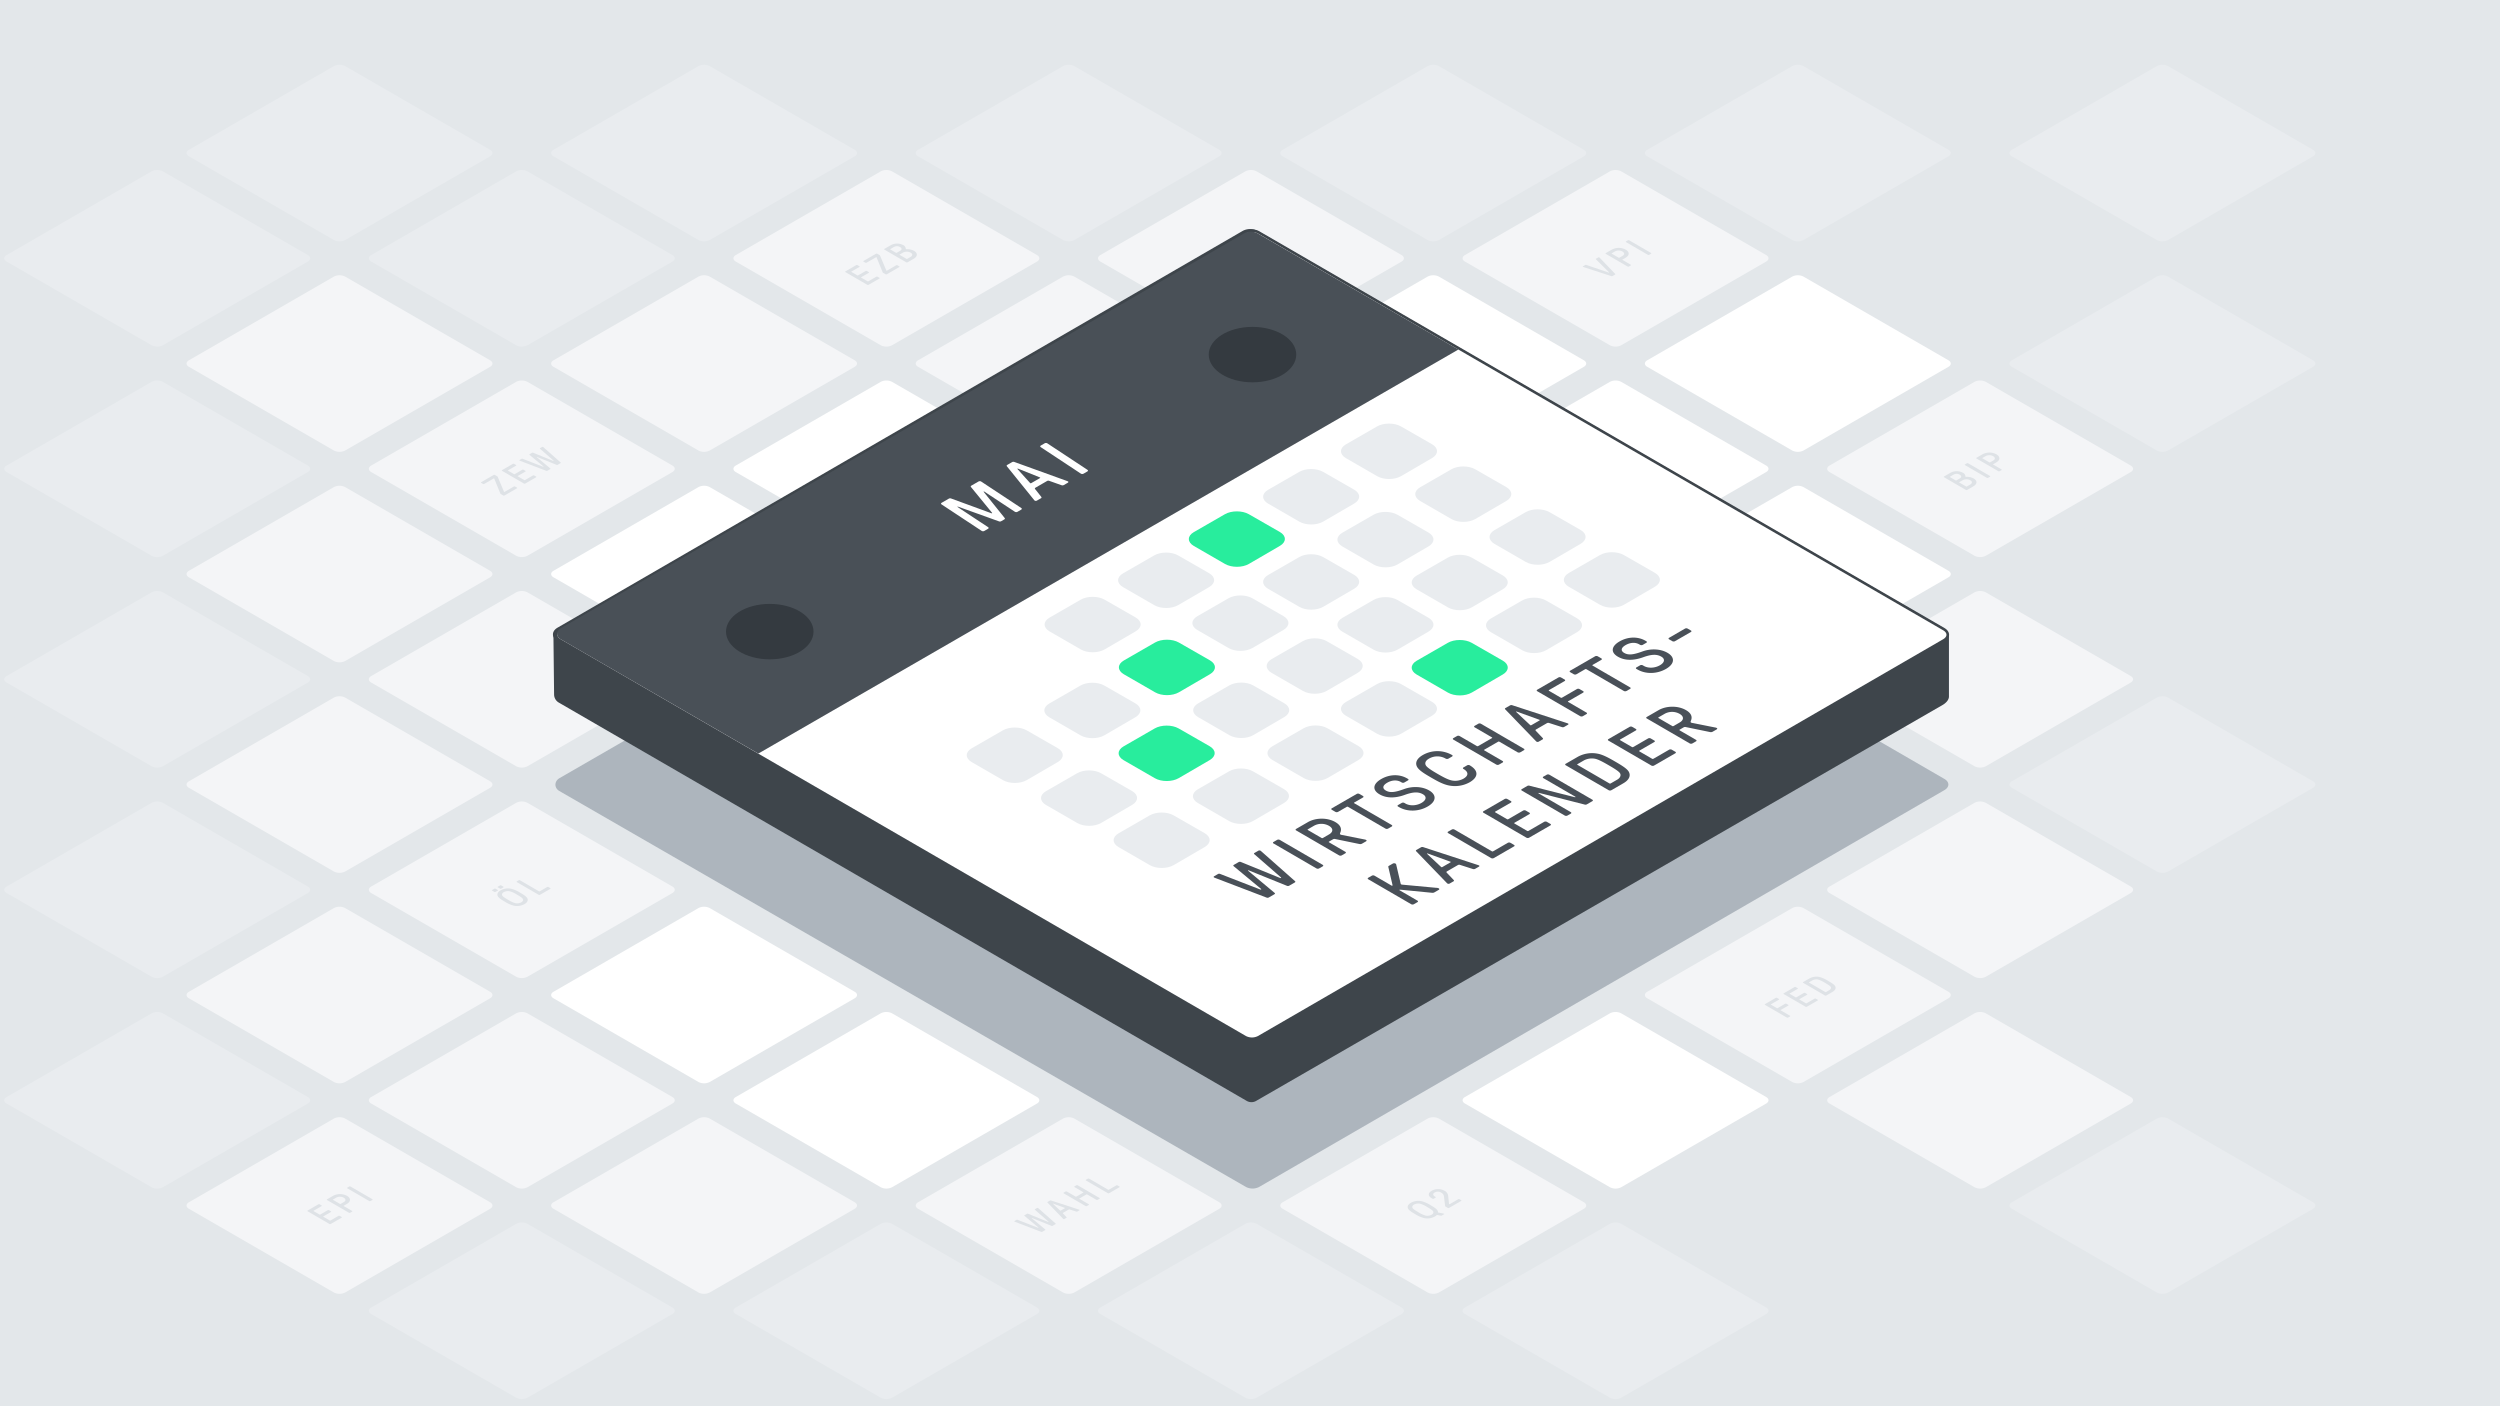 <svg xmlns="http://www.w3.org/2000/svg" viewBox="0 0 1920 1080"><defs><style>.cls-1{fill:#e3e7ea;}.cls-2,.cls-7{fill:#fff;}.cls-3{fill:#f4f5f7;}.cls-4{fill:#e9ecef;}.cls-5{fill:#adb5bd;}.cls-6{fill:#3e454b;stroke-width:4.433px;}.cls-6,.cls-7{stroke:#3e454b;stroke-miterlimit:10;}.cls-7{stroke-width:2px;}.cls-8{fill:#495057;}.cls-9{fill:#dee2e6;}.cls-10{fill:#343a40;}.cls-11{fill:#495058;}.cls-12{fill:#28ed9d;}</style></defs><g id="Background"><rect class="cls-1" x="-20" y="-20" width="1960" height="1120"/></g><g id="_S_Tile_Grid" data-name="[S] Tile Grid"><path class="cls-2" d="M425.074,443.369c-2.381-1.375-2.381-3.625,0-5l111.34-64.282a9.606,9.606,0,0,1,8.66,0l111.34,64.282c2.382,1.375,2.382,3.625,0,5l-111.34,64.282a9.606,9.606,0,0,1-8.66,0Z"/><path class="cls-3" d="M285.074,362.539c-2.381-1.375-2.381-3.625,0-5l111.34-64.282a9.606,9.606,0,0,1,8.66,0l111.34,64.282c2.382,1.375,2.382,3.625,0,5l-111.34,64.282a9.606,9.606,0,0,1-8.66,0Z"/><path class="cls-3" d="M145.074,281.71c-2.381-1.375-2.381-3.625,0-5l111.34-64.282a9.606,9.606,0,0,1,8.66,0l111.34,64.282c2.382,1.375,2.382,3.625,0,5l-111.34,64.282a9.606,9.606,0,0,1-8.66,0Z"/><path class="cls-4" d="M5.074,200.881c-2.381-1.375-2.381-3.625,0-5L116.414,131.6a9.606,9.606,0,0,1,8.66,0l111.34,64.282c2.382,1.375,2.382,3.625,0,5l-111.34,64.282a9.606,9.606,0,0,1-8.66,0Z"/><path class="cls-1" d="M-134.926,120.052c-2.381-1.375-2.381-3.625,0-5L-23.586,50.77a9.606,9.606,0,0,1,8.66,0l111.34,64.282c2.382,1.375,2.382,3.625,0,5l-111.34,64.282a9.606,9.606,0,0,1-8.66,0Z"/><path class="cls-2" d="M1125.074,847.514c-2.381-1.375-2.381-3.625,0-5l111.34-64.282a9.606,9.606,0,0,1,8.66,0l111.34,64.282c2.382,1.375,2.382,3.625,0,5L1245.074,911.8a9.606,9.606,0,0,1-8.66,0Z"/><path class="cls-1" d="M1265.074,928.343c-2.381-1.375-2.381-3.625,0-5l111.34-64.282a9.606,9.606,0,0,1,8.66,0l111.34,64.282c2.382,1.375,2.382,3.625,0,5l-111.34,64.282a9.606,9.606,0,0,1-8.66,0Z"/><path class="cls-1" d="M1405.074,1009.172c-2.381-1.375-2.381-3.625,0-5l111.34-64.282a9.606,9.606,0,0,1,8.66,0l111.34,64.282c2.382,1.375,2.382,3.625,0,5l-111.34,64.282a9.606,9.606,0,0,1-8.66,0Z"/><path class="cls-1" d="M1545.074,1090c-2.381-1.375-2.381-3.625,0-5l111.34-64.282a9.606,9.606,0,0,1,8.66,0L1776.414,1085c2.382,1.375,2.382,3.625,0,5l-111.34,64.282a9.606,9.606,0,0,1-8.66,0Z"/><path class="cls-3" d="M285.074,524.2c-2.381-1.375-2.381-3.625,0-5l111.34-64.282a9.606,9.606,0,0,1,8.66,0L516.414,519.2c2.382,1.375,2.382,3.625,0,5L405.074,588.48a9.606,9.606,0,0,1-8.66,0Z"/><path class="cls-3" d="M145.074,443.368c-2.381-1.375-2.381-3.625,0-5l111.34-64.281a9.606,9.606,0,0,1,8.66,0l111.34,64.281c2.382,1.375,2.382,3.625,0,5l-111.34,64.283a9.606,9.606,0,0,1-8.66,0Z"/><path class="cls-4" d="M5.074,362.539c-2.381-1.375-2.381-3.625,0-5l111.34-64.282a9.606,9.606,0,0,1,8.66,0l111.34,64.282c2.382,1.375,2.382,3.625,0,5l-111.34,64.282a9.606,9.606,0,0,1-8.66,0Z"/><path class="cls-1" d="M-134.926,281.71c-2.381-1.375-2.381-3.625,0-5l111.34-64.282a9.606,9.606,0,0,1,8.66,0L96.414,276.71c2.382,1.375,2.382,3.625,0,5l-111.34,64.282a9.606,9.606,0,0,1-8.66,0Z"/><path class="cls-3" d="M985.074,928.343c-2.381-1.375-2.381-3.625,0-5l111.34-64.282a9.606,9.606,0,0,1,8.66,0l111.34,64.282c2.382,1.375,2.382,3.625,0,5l-111.34,64.282a9.606,9.606,0,0,1-8.66,0Z"/><path class="cls-4" d="M1125.074,1009.172c-2.381-1.375-2.381-3.625,0-5l111.34-64.282a9.606,9.606,0,0,1,8.66,0l111.34,64.282c2.382,1.375,2.382,3.625,0,5l-111.34,64.282a9.606,9.606,0,0,1-8.66,0Z"/><path class="cls-1" d="M1265.074,1090c-2.381-1.375-2.381-3.625,0-5l111.34-64.282a9.606,9.606,0,0,1,8.66,0L1496.414,1085c2.382,1.375,2.382,3.625,0,5l-111.34,64.282a9.606,9.606,0,0,1-8.66,0Z"/><path class="cls-2" d="M425.074,766.685c-2.381-1.375-2.381-3.625,0-5L536.414,697.4a9.606,9.606,0,0,1,8.66,0l111.34,64.282c2.382,1.375,2.382,3.625,0,5l-111.34,64.282a9.606,9.606,0,0,1-8.66,0Z"/><path class="cls-3" d="M285.074,685.856c-2.381-1.375-2.381-3.625,0-5l111.34-64.282a9.606,9.606,0,0,1,8.66,0l111.34,64.282c2.382,1.375,2.382,3.625,0,5l-111.34,64.282a9.606,9.606,0,0,1-8.66,0Z"/><path class="cls-3" d="M145.074,605.027c-2.381-1.375-2.381-3.625,0-5l111.34-64.282a9.606,9.606,0,0,1,8.66,0l111.34,64.282c2.382,1.375,2.382,3.625,0,5l-111.34,64.282a9.606,9.606,0,0,1-8.66,0Z"/><path class="cls-4" d="M5.074,524.2c-2.381-1.375-2.381-3.625,0-5l111.34-64.282a9.606,9.606,0,0,1,8.66,0L236.414,519.2c2.382,1.375,2.382,3.625,0,5L125.074,588.48a9.606,9.606,0,0,1-8.66,0Z"/><path class="cls-1" d="M-134.926,443.368c-2.381-1.375-2.381-3.625,0-5l111.34-64.282a9.606,9.606,0,0,1,8.66,0l111.34,64.282c2.382,1.375,2.382,3.625,0,5L-14.926,507.65a9.606,9.606,0,0,1-8.66,0Z"/><path class="cls-2" d="M565.074,847.514c-2.381-1.375-2.381-3.625,0-5l111.34-64.282a9.606,9.606,0,0,1,8.66,0l111.34,64.282c2.382,1.375,2.382,3.625,0,5L685.074,911.8a9.606,9.606,0,0,1-8.66,0Z"/><path class="cls-3" d="M705.074,928.343c-2.381-1.375-2.381-3.625,0-5l111.34-64.282a9.606,9.606,0,0,1,8.66,0l111.34,64.282c2.382,1.375,2.382,3.625,0,5l-111.34,64.282a9.606,9.606,0,0,1-8.66,0Z"/><path class="cls-4" d="M845.074,1009.172c-2.381-1.375-2.381-3.625,0-5l111.34-64.282a9.606,9.606,0,0,1,8.66,0l111.34,64.282c2.382,1.375,2.382,3.625,0,5l-111.34,64.282a9.606,9.606,0,0,1-8.66,0Z"/><path class="cls-1" d="M985.074,1090c-2.381-1.375-2.381-3.625,0-5l111.34-64.282a9.606,9.606,0,0,1,8.66,0L1216.414,1085c2.382,1.375,2.382,3.625,0,5l-111.34,64.282a9.606,9.606,0,0,1-8.66,0Z"/><path class="cls-3" d="M285.074,847.514c-2.381-1.375-2.381-3.625,0-5l111.34-64.282a9.606,9.606,0,0,1,8.66,0l111.34,64.282c2.382,1.375,2.382,3.625,0,5L405.074,911.8a9.606,9.606,0,0,1-8.66,0Z"/><path class="cls-3" d="M145.074,766.685c-2.381-1.375-2.381-3.625,0-5L256.414,697.4a9.606,9.606,0,0,1,8.66,0l111.34,64.282c2.382,1.375,2.382,3.625,0,5l-111.34,64.282a9.606,9.606,0,0,1-8.66,0Z"/><path class="cls-4" d="M5.074,685.856c-2.381-1.375-2.381-3.625,0-5l111.34-64.282a9.606,9.606,0,0,1,8.66,0l111.34,64.282c2.382,1.375,2.382,3.625,0,5l-111.34,64.282a9.606,9.606,0,0,1-8.66,0Z"/><path class="cls-1" d="M-134.926,605.027c-2.381-1.375-2.381-3.625,0-5l111.34-64.282a9.606,9.606,0,0,1,8.66,0l111.34,64.282c2.382,1.375,2.382,3.625,0,5l-111.34,64.282a9.606,9.606,0,0,1-8.66,0Z"/><path class="cls-3" d="M425.074,928.343c-2.381-1.375-2.381-3.625,0-5l111.34-64.282a9.606,9.606,0,0,1,8.66,0l111.34,64.282c2.382,1.375,2.382,3.625,0,5l-111.34,64.282a9.606,9.606,0,0,1-8.66,0Z"/><path class="cls-4" d="M565.074,1009.172c-2.381-1.375-2.381-3.625,0-5l111.34-64.282a9.606,9.606,0,0,1,8.66,0l111.34,64.282c2.382,1.375,2.382,3.625,0,5l-111.34,64.282a9.606,9.606,0,0,1-8.66,0Z"/><path class="cls-1" d="M705.074,1090c-2.381-1.375-2.381-3.625,0-5l111.34-64.282a9.606,9.606,0,0,1,8.66,0L936.414,1085c2.382,1.375,2.382,3.625,0,5l-111.34,64.282a9.606,9.606,0,0,1-8.66,0Z"/><path class="cls-3" d="M145.074,928.343c-2.381-1.375-2.381-3.625,0-5l111.34-64.282a9.606,9.606,0,0,1,8.66,0l111.34,64.282c2.382,1.375,2.382,3.625,0,5l-111.34,64.282a9.606,9.606,0,0,1-8.66,0Z"/><path class="cls-4" d="M5.074,847.514c-2.381-1.375-2.381-3.625,0-5l111.34-64.282a9.606,9.606,0,0,1,8.66,0l111.34,64.282c2.382,1.375,2.382,3.625,0,5L125.074,911.8a9.606,9.606,0,0,1-8.66,0Z"/><path class="cls-1" d="M-134.926,766.685c-2.381-1.375-2.381-3.625,0-5L-23.586,697.4a9.606,9.606,0,0,1,8.66,0l111.34,64.282c2.382,1.375,2.382,3.625,0,5l-111.34,64.282a9.606,9.606,0,0,1-8.66,0Z"/><path class="cls-4" d="M285.074,1009.172c-2.381-1.375-2.381-3.625,0-5l111.34-64.282a9.606,9.606,0,0,1,8.66,0l111.34,64.282c2.382,1.375,2.382,3.625,0,5l-111.34,64.282a9.606,9.606,0,0,1-8.66,0Z"/><path class="cls-1" d="M425.074,1090c-2.381-1.375-2.381-3.625,0-5l111.34-64.282a9.606,9.606,0,0,1,8.66,0L656.414,1085c2.382,1.375,2.382,3.625,0,5l-111.34,64.282a9.606,9.606,0,0,1-8.66,0Z"/><path class="cls-1" d="M5.074,1009.172c-2.381-1.375-2.381-3.625,0-5l111.34-64.282a9.606,9.606,0,0,1,8.66,0l111.34,64.282c2.382,1.375,2.382,3.625,0,5l-111.34,64.282a9.606,9.606,0,0,1-8.66,0Z"/><path class="cls-1" d="M-134.926,928.343c-2.381-1.375-2.381-3.625,0-5l111.34-64.282a9.606,9.606,0,0,1,8.66,0l111.34,64.282c2.382,1.375,2.382,3.625,0,5l-111.34,64.282a9.606,9.606,0,0,1-8.66,0Z"/><path class="cls-1" d="M145.074,1090c-2.381-1.375-2.381-3.625,0-5l111.34-64.282a9.606,9.606,0,0,1,8.66,0L376.414,1085c2.382,1.375,2.382,3.625,0,5l-111.34,64.282a9.606,9.606,0,0,1-8.66,0Z"/><path class="cls-1" d="M-134.926,1090c-2.381-1.375-2.381-3.625,0-5l111.34-64.282a9.606,9.606,0,0,1,8.66,0L96.414,1085c2.382,1.375,2.382,3.625,0,5l-111.34,64.282a9.606,9.606,0,0,1-8.66,0Z"/><path class="cls-2" d="M565.074,362.539c-2.381-1.375-2.381-3.625,0-5l111.34-64.282a9.606,9.606,0,0,1,8.66,0l111.34,64.282c2.382,1.375,2.382,3.625,0,5l-111.34,64.282a9.606,9.606,0,0,1-8.66,0Z"/><path class="cls-3" d="M425.074,281.71c-2.381-1.375-2.381-3.625,0-5l111.34-64.282a9.606,9.606,0,0,1,8.66,0l111.34,64.282c2.382,1.375,2.382,3.625,0,5l-111.34,64.282a9.606,9.606,0,0,1-8.66,0Z"/><path class="cls-4" d="M285.074,200.881c-2.381-1.375-2.381-3.625,0-5L396.414,131.6a9.606,9.606,0,0,1,8.66,0l111.34,64.282c2.382,1.375,2.382,3.625,0,5l-111.34,64.282a9.606,9.606,0,0,1-8.66,0Z"/><path class="cls-4" d="M145.074,120.052c-2.381-1.375-2.381-3.625,0-5L256.414,50.77a9.606,9.606,0,0,1,8.66,0l111.34,64.282c2.382,1.375,2.382,3.625,0,5l-111.34,64.282a9.606,9.606,0,0,1-8.66,0Z"/><path class="cls-1" d="M5.074,39.223c-2.381-1.375-2.381-3.625,0-5l111.34-64.282a9.606,9.606,0,0,1,8.66,0l111.34,64.282c2.382,1.375,2.382,3.625,0,5l-111.34,64.282a9.606,9.606,0,0,1-8.66,0Z"/><path class="cls-1" d="M-134.926-41.606c-2.381-1.375-2.381-3.625,0-5l111.34-64.282a9.606,9.606,0,0,1,8.66,0L96.414-46.606c2.382,1.375,2.382,3.625,0,5L-14.926,22.676a9.606,9.606,0,0,1-8.66,0Z"/><path class="cls-3" d="M1265.074,766.685c-2.381-1.375-2.381-3.625,0-5l111.34-64.282a9.606,9.606,0,0,1,8.66,0l111.34,64.282c2.382,1.375,2.382,3.625,0,5l-111.34,64.282a9.606,9.606,0,0,1-8.66,0Z"/><path class="cls-3" d="M1405.074,847.514c-2.381-1.375-2.381-3.625,0-5l111.34-64.282a9.606,9.606,0,0,1,8.66,0l111.34,64.282c2.382,1.375,2.382,3.625,0,5L1525.074,911.8a9.606,9.606,0,0,1-8.66,0Z"/><path class="cls-4" d="M1545.074,928.343c-2.381-1.375-2.381-3.625,0-5l111.34-64.282a9.606,9.606,0,0,1,8.66,0l111.34,64.282c2.382,1.375,2.382,3.625,0,5l-111.34,64.282a9.606,9.606,0,0,1-8.66,0Z"/><path class="cls-1" d="M1685.074,1009.172c-2.381-1.375-2.381-3.625,0-5l111.34-64.282a9.606,9.606,0,0,1,8.66,0l111.34,64.282c2.382,1.375,2.382,3.625,0,5l-111.34,64.282a9.606,9.606,0,0,1-8.66,0Z"/><path class="cls-1" d="M1825.074,1090c-2.381-1.375-2.381-3.625,0-5l111.34-64.282a9.606,9.606,0,0,1,8.66,0L2056.414,1085c2.382,1.375,2.382,3.625,0,5l-111.34,64.282a9.606,9.606,0,0,1-8.66,0Z"/><path class="cls-3" d="M705.074,281.71c-2.381-1.375-2.381-3.625,0-5l111.34-64.282a9.606,9.606,0,0,1,8.66,0l111.34,64.282c2.382,1.375,2.382,3.625,0,5l-111.34,64.282a9.606,9.606,0,0,1-8.66,0Z"/><path class="cls-3" d="M565.074,200.881c-2.381-1.375-2.381-3.625,0-5L676.414,131.6a9.606,9.606,0,0,1,8.66,0l111.34,64.282c2.382,1.375,2.382,3.625,0,5l-111.34,64.282a9.606,9.606,0,0,1-8.66,0Z"/><path class="cls-4" d="M425.074,120.052c-2.381-1.375-2.381-3.625,0-5L536.414,50.77a9.606,9.606,0,0,1,8.66,0l111.34,64.282c2.382,1.375,2.382,3.625,0,5l-111.34,64.282a9.606,9.606,0,0,1-8.66,0Z"/><path class="cls-1" d="M285.074,39.223c-2.381-1.375-2.381-3.625,0-5l111.34-64.282a9.606,9.606,0,0,1,8.66,0l111.34,64.282c2.382,1.375,2.382,3.625,0,5l-111.34,64.282a9.606,9.606,0,0,1-8.66,0Z"/><path class="cls-1" d="M145.074-41.606c-2.381-1.375-2.381-3.625,0-5l111.34-64.282a9.606,9.606,0,0,1,8.66,0l111.34,64.282c2.382,1.375,2.382,3.625,0,5L265.074,22.676a9.606,9.606,0,0,1-8.66,0Z"/><path class="cls-3" d="M1405.074,685.855c-2.381-1.375-2.381-3.625,0-5l111.34-64.281a9.606,9.606,0,0,1,8.66,0l111.34,64.281c2.382,1.375,2.382,3.625,0,5l-111.34,64.283a9.606,9.606,0,0,1-8.66,0Z"/><path class="cls-1" d="M1545.074,766.685c-2.381-1.375-2.381-3.625,0-5l111.34-64.282a9.606,9.606,0,0,1,8.66,0l111.34,64.282c2.382,1.375,2.382,3.625,0,5l-111.34,64.282a9.606,9.606,0,0,1-8.66,0Z"/><path class="cls-1" d="M1685.074,847.514c-2.381-1.375-2.381-3.625,0-5l111.34-64.282a9.606,9.606,0,0,1,8.66,0l111.34,64.282c2.382,1.375,2.382,3.625,0,5L1805.074,911.8a9.606,9.606,0,0,1-8.66,0Z"/><path class="cls-1" d="M1825.074,928.343c-2.381-1.375-2.381-3.625,0-5l111.34-64.282a9.606,9.606,0,0,1,8.66,0l111.34,64.282c2.382,1.375,2.382,3.625,0,5l-111.34,64.282a9.606,9.606,0,0,1-8.66,0Z"/><path class="cls-2" d="M1125.074,362.539c-2.381-1.375-2.381-3.625,0-5l111.34-64.282a9.606,9.606,0,0,1,8.66,0l111.34,64.282c2.382,1.375,2.382,3.625,0,5l-111.34,64.282a9.606,9.606,0,0,1-8.66,0Z"/><path class="cls-2" d="M985.074,281.71c-2.381-1.375-2.381-3.625,0-5l111.34-64.282a9.606,9.606,0,0,1,8.66,0l111.34,64.282c2.382,1.375,2.382,3.625,0,5l-111.34,64.282a9.606,9.606,0,0,1-8.66,0Z"/><path class="cls-3" d="M845.074,200.881c-2.381-1.375-2.381-3.625,0-5L956.414,131.6a9.606,9.606,0,0,1,8.66,0l111.34,64.282c2.382,1.375,2.382,3.625,0,5l-111.34,64.282a9.606,9.606,0,0,1-8.66,0Z"/><path class="cls-4" d="M705.074,120.052c-2.381-1.375-2.381-3.625,0-5L816.414,50.77a9.606,9.606,0,0,1,8.66,0l111.34,64.282c2.382,1.375,2.382,3.625,0,5l-111.34,64.282a9.606,9.606,0,0,1-8.66,0Z"/><path class="cls-1" d="M565.074,39.223c-2.381-1.375-2.381-3.625,0-5l111.34-64.282a9.606,9.606,0,0,1,8.66,0l111.34,64.282c2.382,1.375,2.382,3.625,0,5l-111.34,64.282a9.606,9.606,0,0,1-8.66,0Z"/><path class="cls-1" d="M425.074-41.606c-2.381-1.375-2.381-3.625,0-5l111.34-64.282a9.606,9.606,0,0,1,8.66,0l111.34,64.282c2.382,1.375,2.382,3.625,0,5L545.074,22.676a9.606,9.606,0,0,1-8.66,0Z"/><path class="cls-2" d="M1265.074,443.368c-2.381-1.375-2.381-3.625,0-5l111.34-64.282a9.606,9.606,0,0,1,8.66,0l111.34,64.282c2.382,1.375,2.382,3.625,0,5l-111.34,64.282a9.606,9.606,0,0,1-8.66,0Z"/><path class="cls-3" d="M1405.074,524.2c-2.381-1.375-2.381-3.625,0-5l111.34-64.282a9.606,9.606,0,0,1,8.66,0l111.34,64.282c2.382,1.375,2.382,3.625,0,5l-111.34,64.282a9.606,9.606,0,0,1-8.66,0Z"/><path class="cls-4" d="M1545.074,605.026c-2.381-1.375-2.381-3.625,0-5l111.34-64.282a9.606,9.606,0,0,1,8.66,0l111.34,64.282c2.382,1.375,2.382,3.625,0,5l-111.34,64.282a9.606,9.606,0,0,1-8.66,0Z"/><path class="cls-1" d="M1685.074,685.855c-2.381-1.375-2.381-3.625,0-5l111.34-64.282a9.606,9.606,0,0,1,8.66,0l111.34,64.282c2.382,1.375,2.382,3.625,0,5l-111.34,64.282a9.606,9.606,0,0,1-8.66,0Z"/><path class="cls-1" d="M1825.074,766.684c-2.381-1.375-2.381-3.625,0-5l111.34-64.282a9.606,9.606,0,0,1,8.66,0l111.34,64.282c2.382,1.375,2.382,3.625,0,5l-111.34,64.283a9.606,9.606,0,0,1-8.66,0Z"/><path class="cls-2" d="M1265.074,281.71c-2.381-1.375-2.381-3.625,0-5l111.34-64.282a9.606,9.606,0,0,1,8.66,0l111.34,64.282c2.382,1.375,2.382,3.625,0,5l-111.34,64.282a9.606,9.606,0,0,1-8.66,0Z"/><path class="cls-3" d="M1125.074,200.881c-2.381-1.375-2.381-3.625,0-5l111.34-64.282a9.606,9.606,0,0,1,8.66,0l111.34,64.282c2.382,1.375,2.382,3.625,0,5l-111.34,64.282a9.606,9.606,0,0,1-8.66,0Z"/><path class="cls-4" d="M985.074,120.052c-2.381-1.375-2.381-3.625,0-5l111.34-64.282a9.606,9.606,0,0,1,8.66,0l111.34,64.282c2.382,1.375,2.382,3.625,0,5l-111.34,64.282a9.606,9.606,0,0,1-8.66,0Z"/><path class="cls-1" d="M845.074,39.223c-2.381-1.375-2.381-3.625,0-5l111.34-64.282a9.606,9.606,0,0,1,8.66,0l111.34,64.282c2.382,1.375,2.382,3.625,0,5l-111.34,64.282a9.606,9.606,0,0,1-8.66,0Z"/><path class="cls-1" d="M705.074-41.607c-2.381-1.375-2.381-3.625,0-5l111.34-64.282a9.606,9.606,0,0,1,8.66,0l111.34,64.282c2.382,1.375,2.382,3.625,0,5L825.074,22.675a9.606,9.606,0,0,1-8.66,0Z"/><path class="cls-3" d="M1405.074,362.539c-2.381-1.375-2.381-3.625,0-5l111.34-64.282a9.606,9.606,0,0,1,8.66,0l111.34,64.282c2.382,1.375,2.382,3.625,0,5l-111.34,64.282a9.606,9.606,0,0,1-8.66,0Z"/><path class="cls-1" d="M1545.074,443.368c-2.381-1.375-2.381-3.625,0-5l111.34-64.282a9.606,9.606,0,0,1,8.66,0l111.34,64.282c2.382,1.375,2.382,3.625,0,5l-111.34,64.282a9.606,9.606,0,0,1-8.66,0Z"/><path class="cls-1" d="M1685.074,524.2c-2.381-1.375-2.381-3.625,0-5l111.34-64.282a9.606,9.606,0,0,1,8.66,0l111.34,64.282c2.382,1.375,2.382,3.625,0,5l-111.34,64.282a9.606,9.606,0,0,1-8.66,0Z"/><path class="cls-1" d="M1825.074,605.026c-2.381-1.375-2.381-3.625,0-5l111.34-64.282a9.606,9.606,0,0,1,8.66,0l111.34,64.282c2.382,1.375,2.382,3.625,0,5l-111.34,64.282a9.606,9.606,0,0,1-8.66,0Z"/><path class="cls-1" d="M1405.074,200.881c-2.381-1.375-2.381-3.625,0-5l111.34-64.282a9.606,9.606,0,0,1,8.66,0l111.34,64.282c2.382,1.375,2.382,3.625,0,5l-111.34,64.282a9.606,9.606,0,0,1-8.66,0Z"/><path class="cls-4" d="M1265.074,120.052c-2.381-1.375-2.381-3.625,0-5l111.34-64.282a9.606,9.606,0,0,1,8.66,0l111.34,64.282c2.382,1.375,2.382,3.625,0,5l-111.34,64.282a9.606,9.606,0,0,1-8.66,0Z"/><path class="cls-1" d="M1125.074,39.222c-2.381-1.375-2.381-3.625,0-5l111.34-64.282a9.606,9.606,0,0,1,8.66,0l111.34,64.282c2.382,1.375,2.382,3.625,0,5L1245.074,103.5a9.606,9.606,0,0,1-8.66,0Z"/><path class="cls-1" d="M985.074-41.607c-2.381-1.375-2.381-3.625,0-5l111.34-64.282a9.606,9.606,0,0,1,8.66,0l111.34,64.282c2.382,1.375,2.382,3.625,0,5l-111.34,64.282a9.606,9.606,0,0,1-8.66,0Z"/><path class="cls-4" d="M1545.074,281.71c-2.381-1.375-2.381-3.625,0-5l111.34-64.282a9.606,9.606,0,0,1,8.66,0l111.34,64.282c2.382,1.375,2.382,3.625,0,5l-111.34,64.282a9.606,9.606,0,0,1-8.66,0Z"/><path class="cls-1" d="M1685.074,362.539c-2.381-1.375-2.381-3.625,0-5l111.34-64.282a9.606,9.606,0,0,1,8.66,0l111.34,64.282c2.382,1.375,2.382,3.625,0,5l-111.34,64.282a9.606,9.606,0,0,1-8.66,0Z"/><path class="cls-1" d="M1825.074,443.368c-2.381-1.375-2.381-3.625,0-5l111.34-64.282a9.606,9.606,0,0,1,8.66,0l111.34,64.282c2.382,1.375,2.382,3.625,0,5l-111.34,64.282a9.606,9.606,0,0,1-8.66,0Z"/><path class="cls-4" d="M1545.074,120.051c-2.381-1.375-2.381-3.625,0-5l111.34-64.282a9.606,9.606,0,0,1,8.66,0l111.34,64.282c2.382,1.375,2.382,3.625,0,5l-111.34,64.282a9.606,9.606,0,0,1-8.66,0Z"/><path class="cls-1" d="M1405.074,39.222c-2.381-1.375-2.381-3.625,0-5l111.34-64.282a9.606,9.606,0,0,1,8.66,0l111.34,64.282c2.382,1.375,2.382,3.625,0,5L1525.074,103.5a9.606,9.606,0,0,1-8.66,0Z"/><path class="cls-1" d="M1265.074-41.607c-2.381-1.375-2.381-3.625,0-5l111.34-64.282a9.606,9.606,0,0,1,8.66,0l111.34,64.282c2.382,1.375,2.382,3.625,0,5l-111.34,64.282a9.606,9.606,0,0,1-8.66,0Z"/><path class="cls-1" d="M1685.074,200.88c-2.381-1.375-2.381-3.625,0-5l111.34-64.282a9.606,9.606,0,0,1,8.66,0l111.34,64.282c2.382,1.375,2.382,3.625,0,5l-111.34,64.282a9.606,9.606,0,0,1-8.66,0Z"/><path class="cls-1" d="M1825.074,281.709c-2.381-1.375-2.381-3.625,0-5l111.34-64.281a9.606,9.606,0,0,1,8.66,0l111.34,64.281c2.382,1.375,2.382,3.625,0,5l-111.34,64.283a9.606,9.606,0,0,1-8.66,0Z"/><path class="cls-1" d="M1685.074,39.222c-2.381-1.375-2.381-3.625,0-5l111.34-64.282a9.606,9.606,0,0,1,8.66,0l111.34,64.282c2.382,1.375,2.382,3.625,0,5L1805.074,103.5a9.606,9.606,0,0,1-8.66,0Z"/><path class="cls-1" d="M1545.074-41.607c-2.381-1.375-2.381-3.625,0-5l111.34-64.282a9.606,9.606,0,0,1,8.66,0l111.34,64.282c2.382,1.375,2.382,3.625,0,5l-111.34,64.282a9.606,9.606,0,0,1-8.66,0Z"/><path class="cls-1" d="M1825.074,120.051c-2.381-1.375-2.381-3.625,0-5l111.34-64.282a9.606,9.606,0,0,1,8.66,0l111.34,64.282c2.382,1.375,2.382,3.625,0,5l-111.34,64.282a9.606,9.606,0,0,1-8.66,0Z"/><path class="cls-1" d="M1825.074-41.607c-2.381-1.375-2.381-3.625,0-5l111.34-64.282a9.606,9.606,0,0,1,8.66,0l111.34,64.282c2.382,1.375,2.382,3.625,0,5l-111.34,64.282a9.606,9.606,0,0,1-8.66,0Z"/></g><g id="Big_Shadow" data-name="Big Shadow"><path class="cls-5" d="M966.964,911.609a11.089,11.089,0,0,1-10.023,0L429.589,607.5c-4.109-2.38-3.97-7.527.14-9.907l506.3-292.054c14.257-8.256,37.587-8.256,51.844,0L1493.261,598.19c4.11,2.38,4.11,6.274,0,8.654Z"/></g><g id="Big_tile" data-name="Big tile"><path class="cls-6" d="M427.235,486.843l.526,46.549a5,5,0,0,0,2.5,4.271L958.6,843.583a5,5,0,0,0,5,0l527.312-304.14c1.549-.892,3.657-2.722,3.657-4.51V488.612c0-.659-1.54-1.849-2.142-2.117L1158.117,337.68,426.4,486.7"/><path class="cls-7" d="M965.064,796.293a11.087,11.087,0,0,1-10.022,0l-526.3-304.765c-4.109-2.38-4.109-6.274,0-8.654l526.3-304.765a11.087,11.087,0,0,1,10.022,0l526.3,304.765c4.11,2.38,4.11,6.274,0,8.654Z"/><path class="cls-7" d="M966.506,796.587a11.087,11.087,0,0,1-10.022,0l-526.3-304.765c-4.109-2.38-4.109-6.274,0-8.654L956.484,178.4a11.087,11.087,0,0,1,10.022,0l526.3,304.765c4.11,2.38,4.11,6.274,0,8.654Z"/></g><g id="Month_calenderbar" data-name="Month calenderbar"><path class="cls-8" d="M1120.053,268.426l-154.372-89.3a11.087,11.087,0,0,0-10.022,0L431.008,482.3c-4.11,2.38-4.238,6.44-.128,8.82l151.5,87.628Z"/></g><g id="Text_on_tiles" data-name="Text on tiles"><path class="cls-9" d="M379.094,364.789a1.127,1.127,0,0,1,1.018,0l1.827,1.061a.62.62,0,0,1,.278.31l4.874,11.56c.05.118.228.162.407.059l7.125-4.114a1.127,1.127,0,0,1,1.018,0l1.345.782a.312.312,0,0,1,0,.59l-9.5,5.485a1.127,1.127,0,0,1-1.018,0l-1.9-1.106a.62.62,0,0,1-.278-.31l-4.721-11.589c-.05-.118-.228-.163-.407-.059l-7.227,4.172a1.121,1.121,0,0,1-1.018,0l-1.32-.766a.312.312,0,0,1,0-.59Z"/><path class="cls-9" d="M416.2,343.365a.9.9,0,0,1,.891-.074,2.753,2.753,0,0,1,.329.251l13.172,11.648c.2.177.125.369-.105.5l-2.171,1.254a1.03,1.03,0,0,1-.865.059l-14.884-6.016c-.152-.059-.228-.044-.28-.015s-.076.074.025.162l10.337,8.641c.2.177.125.368-.1.5l-2.171,1.253a1.029,1.029,0,0,1-.866.059l-20.06-7.671a3.3,3.3,0,0,1-.438-.188c-.229-.132-.2-.324.13-.516l1.379-.8a.962.962,0,0,1,.866-.059l15.621,6.06a.311.311,0,0,0,.305,0c.128-.074.154-.118.052-.206l-10.717-8.891c-.2-.177-.126-.369.1-.5l1.839-1.061a1.029,1.029,0,0,1,.866-.059l15.315,6.237a.311.311,0,0,0,.305,0c.128-.074.153-.118.052-.207l-10.411-9.068c-.228-.191-.125-.368.1-.5Z"/><path class="cls-9" d="M393.855,356.266a1.127,1.127,0,0,1,1.018,0l1.4.811a.312.312,0,0,1,0,.59l-6.079,3.509c-.153.089-.153.207,0,.3l4.567,2.654a.519.519,0,0,0,.509,0l5.8-3.347a1.129,1.129,0,0,1,1.019,0l1.4.811a.312.312,0,0,1,0,.59l-5.8,3.347c-.153.089-.153.207,0,.3l4.947,2.875a.52.52,0,0,0,.51,0l6.129-3.538a1.121,1.121,0,0,1,1.018,0l1.4.811a.312.312,0,0,1,0,.589l-8.3,4.792a1.121,1.121,0,0,1-1.018,0L385.6,361.619a.312.312,0,0,1,0-.59Z"/><path class="cls-9" d="M1237.843,191.721a11.341,11.341,0,0,1,10.691,0c3.07,1.784,3.056,4.408-.035,6.192l-2.426,1.4c-.153.089-.154.207,0,.3l6.343,3.686c.272.159.271.424-.01.586l-1.4.811a1.121,1.121,0,0,1-1.012,0l-16.745-9.732a.311.311,0,0,1,0-.589Zm8.246,4.792c1.686-.973,1.668-2.345-.058-3.347a6,6,0,0,0-5.778-.045l-2.426,1.4c-.153.089-.154.207,0,.3l5.329,3.1a.519.519,0,0,0,.509,0l2.426-1.4"/><path class="cls-9" d="M1227.449,197.722a.886.886,0,0,1,.789-.045,1.457,1.457,0,0,1,.355.3l11.863,12.368c.183.195.125.368-.1.5l-1.992,1.15a1.059,1.059,0,0,1-.866.059l-21.286-6.926a3.208,3.208,0,0,1-.508-.207c-.178-.1-.177-.31.079-.457l1.609-.929a1.074,1.074,0,0,1,.865-.059l17.074,5.81a.364.364,0,0,0,.305,0l.051-.03c.077-.044.077-.1,0-.177l-9.973-9.908c-.178-.192-.126-.369.1-.5Z"/><path class="cls-9" d="M1250.229,184.569a1.127,1.127,0,0,1,1.018,0l16.746,9.732a.311.311,0,0,1-.009.586l-1.4.811a1.127,1.127,0,0,1-1.012,0l-16.746-9.732a.312.312,0,0,1,0-.59Z"/><path class="cls-9" d="M380.527,685a.88.88,0,0,1-.814,0l-1.751-1.017a.253.253,0,0,1,0-.472l1.736-1a.929.929,0,0,1,.815,0l1.751,1.018c.228.132.227.339,0,.471Z"/><path class="cls-9" d="M384.894,682.48a.886.886,0,0,1-.814,0l-1.751-1.018a.253.253,0,0,1,0-.472l1.736-1a.929.929,0,0,1,.815,0l1.751,1.017c.228.133.227.339,0,.472Z"/><path class="cls-9" d="M398.346,676.066a1.127,1.127,0,0,1,1.018,0l14.589,8.478a.519.519,0,0,0,.509,0l5.721-3.3a1.127,1.127,0,0,1,1.018,0l1.4.811a.312.312,0,0,1,0,.59L414.7,687.2a1.127,1.127,0,0,1-1.018,0l-16.746-9.731a.312.312,0,0,1,0-.59Z"/><path class="cls-9" d="M392.632,682.568a23.694,23.694,0,0,1,6.932,3.082c2.36,1.371,4.491,2.669,5.3,4.025.883,1.46.465,3.229-2.088,4.7a11.815,11.815,0,0,1-8.128,1.194,23.674,23.674,0,0,1-6.931-3.082c-2.36-1.371-4.491-2.668-5.3-4.025-.883-1.46-.466-3.229,2.088-4.7A11.813,11.813,0,0,1,392.632,682.568Zm8.891,7.771c-.478-.9-2.584-2.153-4.461-3.244a21.142,21.142,0,0,0-5.586-2.6,6.7,6.7,0,0,0-4.56.663c-1.379.8-1.639,1.74-1.161,2.64s2.585,2.152,4.462,3.244a21.174,21.174,0,0,0,5.586,2.6,6.7,6.7,0,0,0,4.56-.664c1.379-.8,1.639-1.74,1.16-2.639"/><path class="cls-9" d="M1099.577,914.493a10.113,10.113,0,0,1,9.718-.033,5.051,5.051,0,0,1,2.929,4.247l.629,5.868c.024.221.355.295.61.148l6.436-3.716a.972.972,0,0,1,1.018,0l1.243.722c.3.177.329.4,0,.59l-9.245,5.338a1.127,1.127,0,0,1-1.018,0l-1.649-.959c-.28-.162-.406-.324-.4-.5l-.851-7.122a3.81,3.81,0,0,0-2.12-3.126,4.868,4.868,0,0,0-5.014-.132c-1.635.943-1.54,2.152.236,3.185l.381.221a.312.312,0,0,1,0,.59l-1.328.766a1.042,1.042,0,0,1-1.018,0l-.634-.368C1096.57,918.515,1096.615,916.2,1099.577,914.493Z"/><path class="cls-9" d="M1104.644,931.225l3.458.678a3.232,3.232,0,0,1,.864.266c.229.132.2.3-.1.472l-1.558.9a1.215,1.215,0,0,1-.891.074l-2.594-.472a.611.611,0,0,0-.408.059.638.638,0,0,0-.153.118,6.781,6.781,0,0,1-1.38,1,11.808,11.808,0,0,1-8.127,1.195,23.9,23.9,0,0,1-6.933-3.082c-2.359-1.371-4.484-2.673-5.3-4.025-.876-1.456-.459-3.226,2.1-4.7a11.813,11.813,0,0,1,8.12-1.2,23.69,23.69,0,0,1,6.932,3.081c2.36,1.372,4.491,2.669,5.3,4.026a2.662,2.662,0,0,1,.425,1.342C1104.39,931.107,1104.466,931.181,1104.644,931.225Zm-4.016-.944c-.479-.9-2.585-2.152-4.462-3.244a21.174,21.174,0,0,0-5.586-2.6,6.7,6.7,0,0,0-4.56.664c-1.379.8-1.639,1.74-1.161,2.639s2.585,2.153,4.462,3.244a21.142,21.142,0,0,0,5.586,2.595,6.7,6.7,0,0,0,4.56-.663c1.379-.8,1.639-1.74,1.161-2.64"/><path class="cls-9" d="M1510.025,366.21a11.2,11.2,0,0,1,5.689,1.213c3.146,1.828,2.8,4.371-.187,6.1l-4.725,2.727a1.121,1.121,0,0,1-1.012,0l-16.746-9.732a.312.312,0,0,1,0-.589l4.724-2.728a10.086,10.086,0,0,1,9.725-.148,3.35,3.35,0,0,1,1.97,2.831C1509.44,366.107,1509.668,366.239,1510.025,366.21Zm3.1,5.912c1.558-.9,1.845-2.241.094-3.258a6.323,6.323,0,0,0-5.854-.089l-2.605,1.5c-.153.089-.179.192,0,.3l5.253,3.052a.519.519,0,0,0,.509,0l2.605-1.5m-15.547-5.721,4.389,2.551a.52.52,0,0,0,.51,0l2.605-1.5c1.506-.87,1.487-2.034-.086-2.949a4.686,4.686,0,0,0-4.811.1l-2.605,1.5c-.154.088-.154.206,0,.294"/><path class="cls-9" d="M1510.542,355.829a1.127,1.127,0,0,1,1.018,0l16.746,9.732c.273.159.271.424-.01.586l-1.4.811a1.125,1.125,0,0,1-1.011,0l-16.746-9.732a.312.312,0,0,1,0-.59Z"/><path class="cls-9" d="M1522.545,348.9a11.346,11.346,0,0,1,10.685,0c3.07,1.784,3.055,4.409-.029,6.189l-2.426,1.4c-.153.088-.154.206,0,.3l6.343,3.686a.311.311,0,0,1-.009.586l-1.4.811a1.127,1.127,0,0,1-1.012,0l-16.746-9.732a.312.312,0,0,1,0-.59Zm8.246,4.792c1.685-.973,1.668-2.344-.058-3.347a6.006,6.006,0,0,0-5.778-.044l-2.426,1.4c-.153.088-.154.206,0,.295l5.328,3.1a.52.52,0,0,0,.51,0l2.426-1.4"/><path class="cls-9" d="M835.462,905.224a1.121,1.121,0,0,1,1.018,0l14.589,8.478a.517.517,0,0,0,.5,0l5.721-3.3a1.127,1.127,0,0,1,1.024,0l1.389.807a.312.312,0,0,1,0,.59l-7.892,4.556a1.121,1.121,0,0,1-1.018,0l-16.739-9.728a.312.312,0,0,1,0-.589Z"/><path class="cls-9" d="M826.651,910.311a1.124,1.124,0,0,1,1.018,0l16.74,9.728a.312.312,0,0,1,0,.59l-1.4.811a1.129,1.129,0,0,1-1.019,0l-7.1-4.125a.514.514,0,0,0-.509,0l-5.363,3.1c-.147.085-.16.2,0,.3l7.1,4.125a.312.312,0,0,1,0,.589l-1.4.808a1.132,1.132,0,0,1-1.025,0L816.943,916.5c-.279-.162-.278-.427.009-.593l1.4-.807a1.121,1.121,0,0,1,1.018,0l6.724,3.907a.532.532,0,0,0,.509,0l5.363-3.1c.153-.089.154-.207,0-.295l-6.724-3.908a.312.312,0,0,1,0-.59Z"/><path class="cls-9" d="M828.474,928.915a2.379,2.379,0,0,1,.508.206c.178.1.177.31-.079.457l-1.481.856a1.158,1.158,0,0,1-.866.059l-5-1.6a1.036,1.036,0,0,0-.841.074l-4.239,2.447c-.23.133-.282.31-.13.487l2.758,2.9a.306.306,0,0,1-.111.5l-1.475.852a.889.889,0,0,1-.789.044,1.642,1.642,0,0,1-.361-.291l-11.914-12.338c-.177-.162-.125-.369.1-.5l1.787-1.032a1.092,1.092,0,0,1,.866-.059ZM817.82,927.9c.154-.088.173-.195-.074-.28l-8.739-3.156c-.127-.044-.2-.059-.255-.029l-.051.029c-.051.03-.026.074.05.148l5.419,5.072a.382.382,0,0,0,.484.044l3.166-1.828"/><path class="cls-9" d="M796.311,927.827a.9.9,0,0,1,.891-.073,2.931,2.931,0,0,1,.33.25L810.7,939.649c.2.177.125.369-.105.5l-2.171,1.254a1.032,1.032,0,0,1-.866.059l-14.876-6.013c-.153-.059-.229-.044-.28-.014s-.077.073.024.162l10.331,8.637c.2.177.125.368-.1.5l-2.171,1.253a1.029,1.029,0,0,1-.866.059l-20.054-7.667a3.436,3.436,0,0,1-.438-.188c-.228-.133-.2-.325.13-.516l1.379-.8a.959.959,0,0,1,.866-.059l15.621,6.06a.309.309,0,0,0,.3,0c.128-.074.154-.118.059-.2l-10.718-8.891c-.2-.177-.125-.368.105-.5l1.838-1.062a1.029,1.029,0,0,1,.866-.059l15.315,6.237a.307.307,0,0,0,.3,0c.128-.074.153-.118.058-.2l-10.411-9.068c-.228-.192-.125-.369.105-.5Z"/><path class="cls-9" d="M255.8,918.4a11.347,11.347,0,0,1,10.691,0c3.064,1.781,3.049,4.4-.041,6.19l-2.426,1.4c-.153.089-.154.207,0,.295l6.344,3.686a.312.312,0,0,1,0,.59l-1.4.811a1.129,1.129,0,0,1-1.019,0L251.2,921.648a.312.312,0,0,1,0-.59Zm8.246,4.792c1.686-.973,1.662-2.348-.057-3.347a6.008,6.008,0,0,0-5.779-.044l-2.426,1.4c-.153.088-.154.206,0,.295l5.322,3.093a.533.533,0,0,0,.515,0l2.426-1.4"/><path class="cls-9" d="M244.509,924.921a1.127,1.127,0,0,1,1.018,0l1.4.811a.312.312,0,0,1,0,.59l-6.078,3.51c-.153.088-.154.206,0,.294l4.56,2.651a.513.513,0,0,0,.509,0l5.8-3.347a1.136,1.136,0,0,1,1.018,0l1.4.811a.312.312,0,0,1,0,.59l-5.8,3.347c-.153.088-.154.206,0,.294l4.948,2.876a.524.524,0,0,0,.509,0l6.129-3.539a1.127,1.127,0,0,1,1.018,0l1.4.811a.312.312,0,0,1,0,.59L254.021,940A1.129,1.129,0,0,1,253,940l-16.739-9.728c-.279-.162-.278-.428.009-.594Z"/><path class="cls-9" d="M268.183,911.253a1.129,1.129,0,0,1,1.019,0l16.739,9.728a.312.312,0,0,1,0,.59l-1.4.811a1.127,1.127,0,0,1-1.018,0l-16.74-9.728a.312.312,0,0,1,0-.59Z"/><path class="cls-9" d="M1363.761,766.384a1.127,1.127,0,0,1,1.018,0l1.395.811a.312.312,0,0,1,0,.59l-6.078,3.509c-.153.089-.154.207,0,.3l4.567,2.654a.519.519,0,0,0,.509,0l5.8-3.347a1.127,1.127,0,0,1,1.018,0l1.395.811a.312.312,0,0,1,0,.59l-5.8,3.347c-.154.089-.154.206,0,.295l7.1,4.129a.311.311,0,0,1,0,.589l-1.4.811a1.124,1.124,0,0,1-1.018,0l-16.746-9.731a.312.312,0,0,1,0-.59Z"/><path class="cls-9" d="M1378.139,758.083a1.127,1.127,0,0,1,1.018,0l1.4.811a.312.312,0,0,1,0,.59l-6.078,3.509c-.153.088-.154.206,0,.295l4.568,2.654a.524.524,0,0,0,.509,0l5.8-3.347a1.127,1.127,0,0,1,1.018,0l1.4.811a.312.312,0,0,1,0,.59l-5.8,3.347c-.153.088-.154.206,0,.3l4.948,2.875a.524.524,0,0,0,.509,0l6.129-3.539a1.129,1.129,0,0,1,1.019,0l1.395.811a.312.312,0,0,1,0,.59l-8.3,4.792a1.127,1.127,0,0,1-1.018,0l-16.746-9.732a.312.312,0,0,1,0-.589Z"/><path class="cls-9" d="M1397.427,750.327a24.439,24.439,0,0,1,6.678,3.052c2.359,1.372,4.541,2.7,5.247,3.878.908,1.534.262,3.23-2.037,4.557l-4.724,2.727a1.121,1.121,0,0,1-1.018,0l-16.746-9.731a.312.312,0,0,1,0-.59l4.724-2.728A11.534,11.534,0,0,1,1397.427,750.327Zm8.586,7.653c-.428-.811-2.534-2.064-4.411-3.156a21.586,21.586,0,0,0-5.433-2.565,6.631,6.631,0,0,0-4.2.634l-2.554,1.474c-.153.089-.154.207,0,.3l12.433,7.225a.519.519,0,0,0,.509,0l2.554-1.474c1-.575,1.587-1.534,1.108-2.433"/><path class="cls-9" d="M672.727,194.881a1.129,1.129,0,0,1,1.019,0l1.826,1.062a.619.619,0,0,1,.279.31l4.873,11.56c.05.118.228.162.407.059l7.125-4.114a1.127,1.127,0,0,1,1.018,0l1.345.781a.312.312,0,0,1,0,.59l-9.5,5.485a1.129,1.129,0,0,1-1.019,0l-1.9-1.106a.615.615,0,0,1-.278-.309l-4.72-11.59c-.051-.118-.229-.162-.407-.059l-7.228,4.173a1.127,1.127,0,0,1-1.018,0l-1.319-.767a.312.312,0,0,1,0-.59Z"/><path class="cls-9" d="M657.557,203.64a1.129,1.129,0,0,1,1.019,0l1.395.811a.312.312,0,0,1,0,.589l-6.078,3.51c-.154.088-.154.206,0,.295l4.567,2.654a.524.524,0,0,0,.509,0l5.8-3.347a1.126,1.126,0,0,1,1.019,0l1.395.811a.312.312,0,0,1,0,.589l-5.8,3.348c-.154.088-.154.206,0,.294l4.948,2.876a.524.524,0,0,0,.509,0l6.129-3.539a1.127,1.127,0,0,1,1.018,0l1.4.811a.312.312,0,0,1,0,.59l-8.3,4.792a1.127,1.127,0,0,1-1.018,0L649.3,208.992a.312.312,0,0,1,0-.59Z"/><path class="cls-9" d="M696.217,191.4a11.163,11.163,0,0,1,5.7,1.209c3.146,1.828,2.8,4.379-.187,6.1L697,201.443a1.127,1.127,0,0,1-1.018,0l-16.746-9.732a.312.312,0,0,1,0-.59l4.724-2.727a10.086,10.086,0,0,1,9.725-.148,3.332,3.332,0,0,1,1.97,2.831C695.632,191.3,695.86,191.431,696.217,191.4Zm3.1,5.912c1.558-.9,1.845-2.241.094-3.258a6.323,6.323,0,0,0-5.854-.089l-2.6,1.5c-.153.089-.179.192,0,.295l5.252,3.052a.519.519,0,0,0,.509,0l2.605-1.5m-15.547-5.721,4.389,2.551a.52.52,0,0,0,.51,0l2.605-1.5c1.506-.87,1.487-2.035-.086-2.949a4.688,4.688,0,0,0-4.811.1l-2.605,1.5c-.153.089-.154.207,0,.295"/></g><g id="text_on_tile" data-name="text on tile"><ellipse class="cls-10" cx="961.914" cy="272.333" rx="33.619" ry="21.292"/><ellipse class="cls-10" cx="591.177" cy="485.081" rx="33.619" ry="21.292"/><path class="cls-2" d="M819.357,369.363a4.007,4.007,0,0,1,.958.432c.327.216.281.654-.245.958l-3.092,1.784a2.172,2.172,0,0,1-1.712.115l-9.5-3.376a1.979,1.979,0,0,0-1.666.153l-8.829,5.1c-.479.276-.619.644-.359,1.015l4.818,6.081a.678.678,0,0,1-.306,1.051l-3.084,1.781a1.679,1.679,0,0,1-1.564.087,2.417,2.417,0,0,1-.634-.619l-20.875-25.829c-.313-.341-.167-.771.312-1.047L777.3,354.9a2.057,2.057,0,0,1,1.707-.118ZM798.631,367.2c.317-.184.384-.4-.091-.587l-16.52-6.622c-.238-.09-.387-.122-.488-.063l-.108.062c-.108.063-.067.157.063.309l9.6,10.616a.7.7,0,0,0,.942.1l6.6-3.811"/><path class="cls-2" d="M751.5,369.794a2.1,2.1,0,0,1,2,0l30.887,20.394c.517.341.459.9-.128,1.235l-2.815,1.625a2.1,2.1,0,0,1-2,0l-23.5-15.513a.472.472,0,0,0-.447-.028c-.1.059-.061.152-.026.242l16.078,20.031c.4.462.263.833-.324,1.172l-2.235,1.29a2.078,2.078,0,0,1-1.909.118L735.79,389.113a.605.605,0,0,0-.4,0c-.108.062-.114.183.023.273l23.5,15.513c.517.341.459.9-.128,1.235l-2.822,1.629a2.083,2.083,0,0,1-2-.007l-30.887-20.394c-.517-.341-.466-.892.121-1.231L728.621,383a2.092,2.092,0,0,1,1.916-.121l30.88,11.308a.561.561,0,0,0,.454-.034c.108-.063.162-.153.08-.274l-16.2-19.784c-.4-.462-.263-.833.318-1.169Z"/><path class="cls-2" d="M802.3,340.461a2.1,2.1,0,0,1,2,0L835.2,360.858c.517.341.459.9-.128,1.235l-2.929,1.691a2.091,2.091,0,0,1-2-.007l-30.888-20.394c-.517-.341-.459-.9.122-1.231Z"/><path class="cls-11" d="M1060.759,598.307c6.442-3.719,14.01-3.922,19.909-.494l.653.38a.613.613,0,0,1-.006,1.157l-2.771,1.6a2.22,2.22,0,0,1-2.005,0l-.653-.38c-3-1.743-6.909-1.515-10.485.55s-3.938,4.36-1.09,6.015c3.1,1.8,6.769,1.538,13.956-1.105,6.632-2.441,14.108-2,19.3,1.017,6,3.487,5.526,8.515-1.12,12.353-6.889,3.977-15.577,4.18-21.926.49l-.8-.465a.615.615,0,0,1,.013-1.161l2.816-1.625a2.22,2.22,0,0,1,2,0l.8.464c3.4,1.976,8.473,1.773,12.393-.49,3.678-2.123,4.145-4.825,1.094-6.6-3.451-2.006-7.461-1.888-13.844.409-7.289,2.643-14.067,2.787-19.516-.38C1053.534,606.586,1054.566,601.883,1060.759,598.307Z"/><path class="cls-11" d="M1041.978,609.723a2.226,2.226,0,0,1,2.011,0l2.753,1.6a.614.614,0,0,1-.013,1.161l-6.646,3.838c-.3.173-.3.4,0,.578l28.747,16.706a.616.616,0,0,1-.006,1.165l-2.765,1.6a2.22,2.22,0,0,1-2.011,0L1035.3,619.661a1.038,1.038,0,0,0-1.005,0l-6.692,3.863a2.218,2.218,0,0,1-2,0l-2.753-1.6a.616.616,0,0,1,.006-1.165Z"/><path class="cls-11" d="M1030.518,641.251l17.64,3.484a3.187,3.187,0,0,1,1,.35c.45.262.6.7-.1,1.1l-3.071,1.773a2.873,2.873,0,0,1-2.006.233l-18.643-3.838a2.169,2.169,0,0,0-1.554.207l-3.071,1.773c-.3.173-.308.4,0,.582l12.5,7.262a.615.615,0,0,1,0,1.161l-2.771,1.6a2.218,2.218,0,0,1-2,0l-33-19.176a.615.615,0,0,1,0-1.161l9.06-5.23c5.835-3.37,14.765-3.661,21.071,0,4.294,2.5,4.984,5.4,3.714,8.224-.251.609-.3,1.044.146,1.3A3.553,3.553,0,0,0,1030.518,641.251Zm-9.779-.438c3.071-1.773,3.538-4.475-.109-6.6a11.829,11.829,0,0,0-11.391-.088l-4.782,2.761c-.3.173-.3.409,0,.582l10.5,6.1a1.029,1.029,0,0,0,1.006,0l4.782-2.761"/><path class="cls-11" d="M980.839,645.022a2.22,2.22,0,0,1,2,0l33,19.176a.615.615,0,0,1,0,1.161l-2.771,1.6a2.211,2.211,0,0,1-2,0l-33-19.176a.613.613,0,0,1,0-1.161Z"/><path class="cls-11" d="M966.244,653.449a1.773,1.773,0,0,1,1.763-.144,5.63,5.63,0,0,1,.647.494l25.956,22.954c.393.347.244.726-.209.988l-4.278,2.47a2.018,2.018,0,0,1-1.7.114L959.089,668.47c-.3-.114-.452-.085-.547-.029s-.154.147.042.32l20.377,17.027c.393.347.244.726-.209.988l-4.278,2.47a2.048,2.048,0,0,1-1.706.118l-39.543-15.11a8.6,8.6,0,0,1-.851-.376c-.45-.262-.4-.645.254-1.021l2.72-1.571a1.9,1.9,0,0,1,1.706-.11l30.779,11.94a.613.613,0,0,0,.605,0c.249-.144.306-.229.1-.406l-21.119-17.517c-.4-.35-.25-.73.2-.991l3.62-2.09a2.043,2.043,0,0,1,1.713-.115l30.172,12.29a.609.609,0,0,0,.6,0c.249-.144.307-.229.1-.406l-20.512-17.867c-.449-.38-.25-.73.2-.992Z"/><path class="cls-11" d="M1135.322,555.831a2.226,2.226,0,0,1,2.011,0l33,19.176a.616.616,0,0,1-.006,1.165l-2.765,1.6a2.22,2.22,0,0,1-2.011,0l-14-8.135a1.027,1.027,0,0,0-1.006,0l-10.566,6.1c-.3.173-.3.409,0,.583l14,8.135a.615.615,0,0,1,0,1.161l-2.771,1.6a2.22,2.22,0,0,1-2.005,0l-33-19.175a.615.615,0,0,1,0-1.162l2.771-1.6a2.223,2.223,0,0,1,2.005,0l13.251,7.7a1.038,1.038,0,0,0,1,0l10.567-6.1c.306-.177.3-.409,0-.582l-13.251-7.7a.616.616,0,0,1,.007-1.165Z"/><path class="cls-11" d="M1092.663,579.887a22.627,22.627,0,0,1,22.617.03c.5.291.4.815-.108,1.106l-2.815,1.625a2.22,2.22,0,0,1-2.011,0,12.814,12.814,0,0,0-12.938,0c-2.618,1.511-3.38,3.457-2.289,5.26,1.047,1.718,5.093,4.187,8.791,6.337s7.955,4.5,10.911,5.112a13.2,13.2,0,0,0,9.089-1.308c3.971-2.293,4.133-5.113.035-7.494a.616.616,0,0,1,.007-1.165l2.816-1.626a2.2,2.2,0,0,1,1.909-.059c7.1,4.129,6.828,9.153-.016,13.105a23.326,23.326,0,0,1-16.019,2.414c-4.66-.962-9.011-3.432-13.661-6.134s-8.9-5.231-10.538-7.929C1086.709,586.279,1087.626,582.8,1092.663,579.887Z"/><path class="cls-11" d="M1203.343,555.308a4.633,4.633,0,0,1,1,.406c.355.206.353.612-.152.9l-2.917,1.684a2.269,2.269,0,0,1-1.707.118l-9.865-3.166a2.053,2.053,0,0,0-1.662.144l-8.351,4.821c-.453.262-.551.612-.254.962l5.435,5.725a.588.588,0,0,1-.2.984l-2.924,1.688a1.754,1.754,0,0,1-1.56.085,2.781,2.781,0,0,1-.7-.582L1156,544.765c-.348-.32-.25-.729.2-.991l3.525-2.035a2.172,2.172,0,0,1,1.712-.114Zm-21-2c.3-.173.359-.376-.143-.55l-17.218-6.218c-.254-.089-.406-.118-.509-.059l-.1.059c-.1.059-.045.144.107.291l10.673,10a.744.744,0,0,0,.948.085l6.244-3.605"/><path class="cls-11" d="M1196.87,520.3a2.217,2.217,0,0,1,2.005,0l2.753,1.6a.614.614,0,0,1-.007,1.158l-11.977,6.915c-.307.177-.3.409,0,.582l9,5.231a1.029,1.029,0,0,0,1.006,0l11.422-6.595a2.223,2.223,0,0,1,2.005,0l2.753,1.6c.551.32.542.84-.013,1.161l-11.422,6.594c-.307.177-.3.409,0,.583l14,8.135a.616.616,0,0,1-.007,1.165l-2.764,1.6a2.22,2.22,0,0,1-2.011,0l-33-19.176a.616.616,0,0,1,.007-1.164Z"/><path class="cls-11" d="M1225.046,504.029a2.226,2.226,0,0,1,2.011,0l2.753,1.6a.615.615,0,0,1-.013,1.161l-6.64,3.834c-.3.173-.3.409,0,.582l28.748,16.706a.615.615,0,0,1,0,1.162l-2.771,1.6a2.22,2.22,0,0,1-2.011,0l-28.748-16.706a1.024,1.024,0,0,0-1,0l-6.7,3.866a2.22,2.22,0,0,1-2,0l-2.752-1.6a.615.615,0,0,1,0-1.162Z"/><path class="cls-11" d="M1294.093,482.764a2.205,2.205,0,0,1,2,0l2.5,1.452a.613.613,0,0,1,0,1.161l-12.233,7.063a2.221,2.221,0,0,1-2,0l-2.5-1.453a.613.613,0,0,1,.007-1.157Z"/><path class="cls-11" d="M1243.826,492.613c6.442-3.719,14.017-3.925,19.916-.5l.653.379a.615.615,0,0,1-.013,1.162l-2.771,1.6a2.218,2.218,0,0,1-2,0l-.653-.379c-3-1.744-6.916-1.512-10.491.553s-3.932,4.357-1.084,6.012c3.1,1.8,6.762,1.541,13.95-1.1,6.632-2.441,14.107-2,19.3,1.017,6,3.487,5.527,8.515-1.113,12.349-6.9,3.981-15.577,4.18-21.927.49l-.8-.464a.612.612,0,0,1,.007-1.158l2.822-1.629a2.218,2.218,0,0,1,2,0l.8.464c3.4,1.976,8.473,1.773,12.4-.494,3.671-2.119,4.138-4.821,1.087-6.594-3.451-2.006-7.461-1.888-13.844.409-7.289,2.643-14.067,2.787-19.516-.38C1236.6,500.892,1237.64,496.185,1243.826,492.613Z"/><path class="cls-11" d="M1251.552,558.228a2.22,2.22,0,0,1,2.011,0l2.753,1.6a.615.615,0,0,1-.013,1.161l-11.978,6.915c-.3.173-.3.409,0,.583l9,5.23a1.033,1.033,0,0,0,1,0l11.423-6.594a2.206,2.206,0,0,1,2,0l2.753,1.6a.614.614,0,0,1-.013,1.161l-11.422,6.6c-.3.173-.3.409,0,.582l9.749,5.666a1.04,1.04,0,0,0,1.006,0l12.08-6.974a2.221,2.221,0,0,1,2,0l2.747,1.6a.615.615,0,0,1,0,1.162l-16.358,9.444a2.226,2.226,0,0,1-2.011,0l-33-19.176a.616.616,0,0,1,.007-1.165Z"/><path class="cls-11" d="M1227.316,578.885c4,.811,8.5,3.314,13.152,6.016s8.956,5.316,10.343,7.638c1.791,3.023.518,6.366-4.008,8.98l-9.316,5.378a2.218,2.218,0,0,1-2,0l-33-19.176a.615.615,0,0,1,0-1.161l9.315-5.378A22.732,22.732,0,0,1,1227.316,578.885Zm16.913,15.081c-.843-1.6-4.991-4.07-8.69-6.219s-7.948-4.56-10.707-5.054a13.056,13.056,0,0,0-8.28,1.246l-5.038,2.908c-.3.174-.295.406,0,.579l24.5,14.236a1.024,1.024,0,0,0,1,0l5.037-2.908c1.961-1.132,3.123-3.023,2.178-4.792"/><path class="cls-11" d="M1187.9,594.979a2.206,2.206,0,0,1,2,0l33,19.176a.613.613,0,0,1,0,1.161l-4.175,2.411a2.226,2.226,0,0,1-1.91.118l-34.36-8.777c-.553-.144-.757-.144-.9-.059s-.1.235.094.35l24.7,14.354a.615.615,0,0,1,0,1.161l-2.567,1.482a2.22,2.22,0,0,1-2.011,0l-33-19.176a.616.616,0,0,1,.007-1.165l4.175-2.41a2.2,2.2,0,0,1,1.9-.115l34.164,8.656c.552.151.75.147.9.059s.1-.229-.1-.347l-24.5-14.236a.616.616,0,0,1,.006-1.165Z"/><path class="cls-11" d="M1155.59,613.631a2.226,2.226,0,0,1,2.011,0l2.753,1.6a.615.615,0,0,1-.012,1.161l-11.978,6.916c-.3.173-.3.409,0,.582l9,5.231a1.038,1.038,0,0,0,1,0l11.422-6.6a2.211,2.211,0,0,1,2.005,0l2.753,1.6a.615.615,0,0,1-.013,1.161l-11.422,6.6c-.3.173-.3.409,0,.582l9.75,5.666a1.038,1.038,0,0,0,1.005,0l12.08-6.974a2.22,2.22,0,0,1,2.005,0l2.746,1.6a.615.615,0,0,1,0,1.161l-16.357,9.444a2.22,2.22,0,0,1-2.011,0l-33-19.176a.616.616,0,0,1,.006-1.165Z"/><path class="cls-11" d="M1114.978,637.079a2.22,2.22,0,0,1,2.011,0l28.747,16.706a1.028,1.028,0,0,0,1,0l11.269-6.506a2.22,2.22,0,0,1,2.011,0l2.747,1.6a.616.616,0,0,1-.007,1.165l-15.546,8.976a2.22,2.22,0,0,1-2.011,0l-33-19.176a.616.616,0,0,1,.006-1.165Z"/><path class="cls-11" d="M1134.941,664.3a4.636,4.636,0,0,1,1,.4c.355.207.353.612-.152.9l-2.917,1.685a2.286,2.286,0,0,1-1.713.114l-9.859-3.163a2.054,2.054,0,0,0-1.655.141l-8.358,4.825c-.453.261-.551.612-.253.962l5.434,5.717a.594.594,0,0,1-.2.992l-2.918,1.684a1.739,1.739,0,0,1-1.559.085,2.772,2.772,0,0,1-.7-.579l-23.48-24.318c-.355-.317-.257-.726.2-.988l3.525-2.034a2.176,2.176,0,0,1,1.712-.115Zm-21-2.006c.3-.173.359-.376-.143-.549l-17.224-6.222c-.248-.085-.4-.115-.5-.056l-.1.059c-.095.056-.045.144.1.288l10.686,10a.733.733,0,0,0,.947.085l6.238-3.6"/><path class="cls-11" d="M1069.691,663.225a2.22,2.22,0,0,1,2.011,0,.989.989,0,0,1,.544.612l3.48,14.848a.783.783,0,0,0,.4.52,1.883,1.883,0,0,0,.75.206l26.269,2.441a3.853,3.853,0,0,1,1.805.4.616.616,0,0,1-.006,1.165l-3.32,1.917a3.113,3.113,0,0,1-1.962.317l-23.763-2.323c-.7-.059-.948-.033-1.1.056s-.1.236.195.409l13.6,7.9a.613.613,0,0,1,0,1.161l-2.771,1.6a2.223,2.223,0,0,1-2,0l-33-19.176a.615.615,0,0,1,0-1.162l2.771-1.6a2.211,2.211,0,0,1,2.005,0l13.048,7.583c.253.147.45.2.655.085s.2-.347.056-.9l-3.138-13.48c-.044-.2-.1-.524.61-.933Z"/><path class="cls-11" d="M1299.826,555.268l17.634,3.487a3.065,3.065,0,0,1,1,.347c.451.262.6.7-.108,1.106l-3.071,1.773a2.91,2.91,0,0,1-2.006.232l-18.643-3.837a2.151,2.151,0,0,0-1.554.206l-3.065,1.769c-.306.177-.308.406,0,.583l12.5,7.262a.616.616,0,0,1-.007,1.165l-2.764,1.6a2.226,2.226,0,0,1-2.011,0l-33-19.176a.616.616,0,0,1,.006-1.165l9.054-5.227c5.841-3.373,14.772-3.664,21.077,0,4.294,2.5,4.984,5.4,3.708,8.22-.245.612-.3,1.047.152,1.309A3.424,3.424,0,0,0,1299.826,555.268Zm-9.785-.435c3.071-1.773,3.538-4.475-.109-6.595a11.829,11.829,0,0,0-11.391-.088l-4.776,2.757c-.307.177-.3.409,0,.583l10.5,6.1a1.025,1.025,0,0,0,1.005,0l4.776-2.757"/><path class="cls-4" d="M973.874,386.759c-5.044-2.912-5.041-7.673,0-10.579l23.91-13.772c5.046-2.907,13.309-2.915,18.362-.018l23.885,13.7c5.053,2.9,5.069,7.666.037,10.6l-23.863,13.9c-5.033,2.932-13.277,2.948-18.32.036Z"/><path class="cls-4" d="M1030.93,419.686c-5.043-2.912-5.041-7.673.006-10.58l23.909-13.771c5.047-2.907,13.31-2.915,18.362-.018l23.886,13.7c5.052,2.9,5.068,7.666.036,10.6l-23.863,13.9c-5.032,2.932-13.276,2.948-18.32.036Z"/><path class="cls-4" d="M1087.987,452.613c-5.044-2.912-5.042-7.673,0-10.58l23.909-13.772c5.047-2.906,13.31-2.914,18.362-.017l23.886,13.7c5.052,2.9,5.069,7.667.037,10.6l-23.864,13.9c-5.032,2.932-13.276,2.948-18.32.036Z"/><path class="cls-4" d="M1145.043,485.54c-5.044-2.912-5.041-7.673.005-10.58l23.91-13.772c5.046-2.907,13.309-2.915,18.361-.017l23.886,13.7c5.053,2.9,5.069,7.667.037,10.6l-23.864,13.9c-5.032,2.932-13.276,2.948-18.319.036Z"/><path class="cls-4" d="M1033.654,351.852c-5.043-2.912-5.041-7.673.006-10.58l23.909-13.772c5.047-2.907,13.31-2.915,18.362-.018l23.886,13.7c5.052,2.9,5.068,7.667.036,10.6l-23.863,13.9c-5.032,2.932-13.276,2.948-18.32.036Z"/><path class="cls-4" d="M1090.711,384.779c-5.044-2.912-5.042-7.673,0-10.58l23.909-13.772c5.047-2.907,13.31-2.915,18.362-.018l23.886,13.7c5.052,2.9,5.069,7.666.036,10.6l-23.863,13.9c-5.032,2.932-13.276,2.948-18.32.036Z"/><path class="cls-4" d="M1147.767,417.706c-5.044-2.912-5.041-7.673,0-10.58l23.91-13.772c5.046-2.907,13.309-2.915,18.361-.018l23.886,13.7c5.053,2.9,5.069,7.666.037,10.6l-23.864,13.9c-5.032,2.931-13.276,2.948-18.32.036Z"/><path class="cls-4" d="M1204.823,450.632c-5.044-2.912-5.041-7.672.006-10.579l23.909-13.772c5.047-2.907,13.309-2.915,18.362-.018l23.886,13.7c5.052,2.9,5.068,7.666.036,10.6l-23.863,13.9c-5.033,2.932-13.276,2.949-18.32.037Z"/><path class="cls-4" d="M862.485,450.913c-5.043-2.912-5.041-7.673.006-10.58L886.4,426.561c5.047-2.906,13.31-2.914,18.362-.017l23.886,13.7c5.052,2.9,5.069,7.667.036,10.6l-23.863,13.9c-5.032,2.932-13.276,2.948-18.32.036Z"/><path class="cls-4" d="M919.542,483.84c-5.044-2.912-5.042-7.673,0-10.58l23.909-13.772c5.047-2.907,13.31-2.915,18.362-.017l23.886,13.7c5.052,2.9,5.069,7.667.037,10.6l-23.864,13.9c-5.032,2.932-13.276,2.948-18.32.036Z"/><path class="cls-4" d="M976.6,516.767c-5.044-2.912-5.041-7.673,0-10.58l23.91-13.772c5.046-2.907,13.309-2.915,18.362-.018l23.885,13.7c5.053,2.9,5.069,7.667.037,10.6l-23.863,13.9c-5.033,2.932-13.277,2.948-18.32.036Z"/><path class="cls-4" d="M1033.654,549.694c-5.043-2.912-5.041-7.673.006-10.58l23.909-13.772c5.047-2.907,13.31-2.915,18.362-.018l23.886,13.7c5.052,2.9,5.068,7.666.036,10.6l-23.863,13.9c-5.032,2.932-13.276,2.948-18.32.036Z"/><path class="cls-4" d="M806.046,484.907c-5.043-2.912-5.041-7.673.006-10.58l23.909-13.772c5.047-2.907,13.31-2.915,18.362-.018l23.886,13.7c5.052,2.9,5.068,7.666.036,10.6l-23.863,13.9c-5.032,2.932-13.276,2.948-18.32.036Z"/><path class="cls-12" d="M863.1,517.834c-5.044-2.912-5.042-7.673,0-10.58l23.909-13.772c5.047-2.907,13.31-2.915,18.362-.018l23.886,13.7c5.052,2.9,5.069,7.666.036,10.6l-23.863,13.9c-5.032,2.931-13.276,2.948-18.32.036Z"/><path class="cls-4" d="M920.159,550.76c-5.044-2.912-5.041-7.672,0-10.579l23.91-13.772c5.046-2.907,13.309-2.915,18.361-.018l23.886,13.7c5.052,2.9,5.069,7.666.037,10.6l-23.864,13.9c-5.032,2.932-13.276,2.949-18.32.037Z"/><path class="cls-4" d="M977.215,583.687c-5.044-2.912-5.041-7.673.006-10.579l23.909-13.772c5.047-2.907,13.309-2.915,18.362-.018l23.885,13.7c5.053,2.9,5.069,7.666.037,10.6l-23.863,13.9c-5.033,2.932-13.277,2.949-18.32.037Z"/><path class="cls-4" d="M805.847,550.876c-5.044-2.912-5.042-7.673,0-10.58l23.91-13.772c5.046-2.907,13.309-2.915,18.361-.018l23.886,13.7c5.052,2.9,5.069,7.666.037,10.6l-23.864,13.9c-5.032,2.932-13.276,2.948-18.32.036Z"/><path class="cls-12" d="M862.9,583.8c-5.044-2.912-5.041-7.673,0-10.58l23.91-13.772c5.046-2.907,13.309-2.915,18.362-.018l23.885,13.7c5.053,2.9,5.069,7.666.037,10.6l-23.863,13.9c-5.033,2.931-13.277,2.948-18.32.036Z"/><path class="cls-4" d="M919.959,616.729c-5.043-2.912-5.041-7.672.006-10.579l23.909-13.772c5.047-2.907,13.31-2.915,18.362-.018l23.886,13.7c5.052,2.9,5.068,7.666.036,10.6l-23.863,13.9c-5.032,2.932-13.276,2.949-18.32.037Z"/><path class="cls-4" d="M859.053,650.568c-5.044-2.912-5.042-7.673,0-10.58l23.909-13.772c5.047-2.907,13.31-2.915,18.362-.018l23.886,13.7c5.052,2.9,5.069,7.666.036,10.6l-23.863,13.9c-5.032,2.932-13.276,2.948-18.32.036Z"/><path class="cls-4" d="M746.242,585.283c-5.044-2.912-5.041-7.673,0-10.58l23.91-13.772c5.046-2.907,13.309-2.915,18.361-.018l23.886,13.7c5.053,2.9,5.069,7.667.037,10.6l-23.864,13.9c-5.032,2.932-13.276,2.948-18.319.036Z"/><path class="cls-4" d="M803.3,618.21c-5.043-2.912-5.041-7.673.006-10.58l23.909-13.772c5.047-2.907,13.309-2.915,18.362-.018l23.886,13.7c5.052,2.9,5.068,7.666.036,10.6l-23.863,13.9c-5.032,2.932-13.276,2.948-18.32.036Z"/><path class="cls-12" d="M916.818,419.267c-5.044-2.912-5.042-7.673,0-10.58l23.91-13.771c5.046-2.907,13.309-2.915,18.361-.018l23.886,13.7c5.052,2.9,5.069,7.666.037,10.6l-23.864,13.9c-5.032,2.932-13.276,2.948-18.32.036Z"/><path class="cls-4" d="M973.874,452.194c-5.044-2.912-5.041-7.673,0-10.58l23.91-13.771c5.046-2.907,13.309-2.915,18.362-.018l23.885,13.7c5.053,2.9,5.069,7.666.037,10.6l-23.863,13.9c-5.033,2.932-13.277,2.948-18.32.036Z"/><path class="cls-4" d="M1030.93,485.121c-5.043-2.912-5.041-7.673.006-10.58l23.909-13.772c5.047-2.906,13.31-2.914,18.362-.017l23.886,13.7c5.052,2.9,5.068,7.667.036,10.6l-23.863,13.9c-5.032,2.932-13.276,2.948-18.32.036Z"/><path class="cls-12" d="M1087.987,518.048c-5.044-2.912-5.042-7.673,0-10.58L1111.9,493.7c5.047-2.907,13.31-2.915,18.362-.017l23.886,13.7c5.052,2.9,5.069,7.667.037,10.6l-23.864,13.9c-5.032,2.932-13.276,2.948-18.32.036Z"/></g></svg>